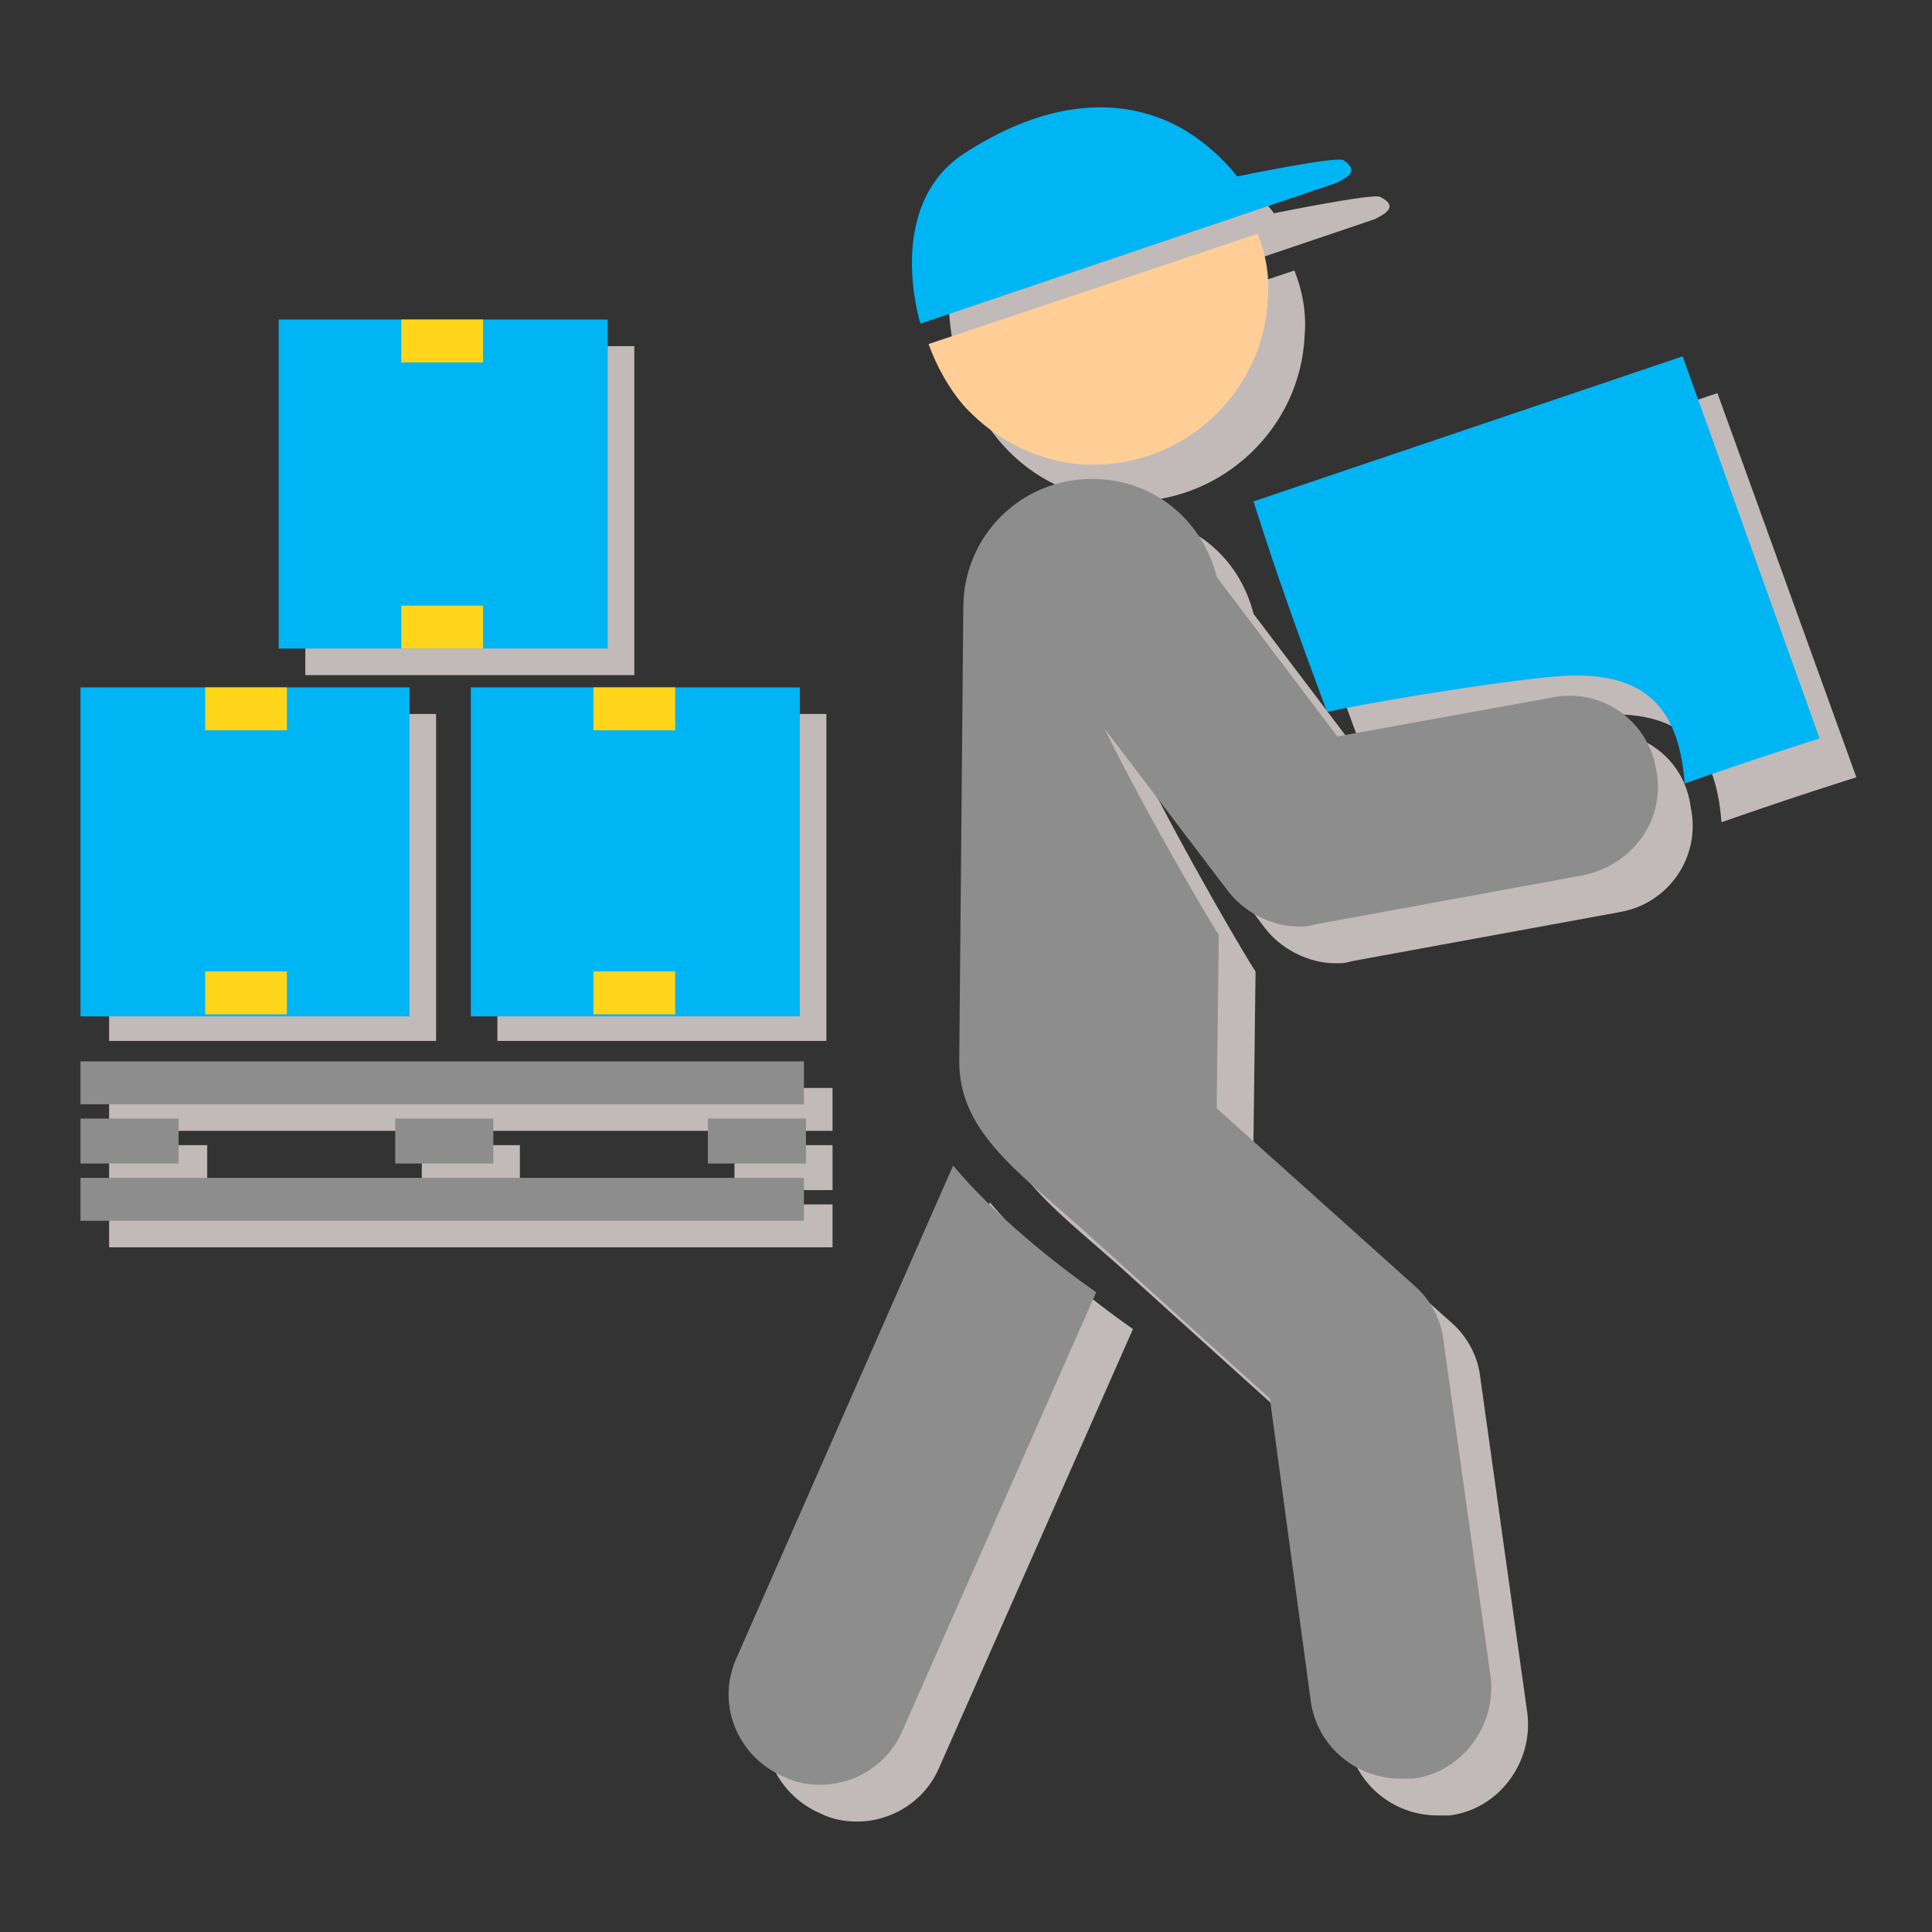 <svg width="72" height="72" viewBox="0 0 72 72" fill="none" xmlns="http://www.w3.org/2000/svg">
<rect x="0" y="0" width="72" height="72" fill="#333333" stroke="none"/>
<g opacity="0.7">
<path d="M31.026 40.544H4.066V42.143H31.026V40.544Z" fill="#FFF2F2"/>
<path d="M31.026 44.885H4.066V46.484H31.026V44.885Z" fill="#FFF2F2"/>
<path d="M7.722 42.676H4.066V44.352H7.722V42.676Z" fill="#FFF2F2"/>
<path d="M31.027 42.676H27.371V44.352H31.027V42.676Z" fill="#FFF2F2"/>
<path d="M19.374 42.676H15.719V44.352H19.374V42.676Z" fill="#FFF2F2"/>
<path d="M18.536 26.607V38.792H23.106H26.152H30.797V26.607H26.152H23.106H18.536Z" fill="#FFF2F2"/>
<path d="M19.07 25.16H23.639V12.899H19.07H15.947H11.378V25.16H15.947H19.07Z" fill="#FFF2F2"/>
<path d="M11.682 38.792H16.252V26.607H11.682H8.636H4.066V38.792H8.636H11.682Z" fill="#FFF2F2"/>
</g>
<path d="M29.96 39.554H3V41.153H29.96V39.554Z" fill="#8D8D8D"/>
<path d="M29.96 43.895H3V45.494H29.96V43.895Z" fill="#8D8D8D"/>
<path d="M6.656 41.686H3V43.361H6.656V41.686Z" fill="#8D8D8D"/>
<path d="M30.035 41.686H26.38V43.361H30.035V41.686Z" fill="#8D8D8D"/>
<path d="M18.384 41.686H14.729V43.361H18.384V41.686Z" fill="#8D8D8D"/>
<path d="M29.807 25.617H17.546V37.878H29.807V25.617Z" fill="#00B5F4"/>
<path d="M25.162 36.203H22.115V37.802H25.162V36.203Z" fill="#FFD51B"/>
<path d="M25.162 25.617H22.115V27.216H25.162V25.617Z" fill="#FFD51B"/>
<path d="M22.648 11.908H10.387V24.17H22.648V11.908Z" fill="#00B5F4"/>
<path d="M18.002 22.57H14.956V24.17H18.002V22.57Z" fill="#FFD51B"/>
<path d="M18.002 11.908H14.956V13.508H18.002V11.908Z" fill="#FFD51B"/>
<path d="M15.261 25.617H3V37.878H15.261V25.617Z" fill="#00B5F4"/>
<path d="M10.692 36.203H7.646V37.802H10.692V36.203Z" fill="#FFD51B"/>
<path d="M10.692 25.617H7.646V27.216H10.692V25.617Z" fill="#FFD51B"/>
<g opacity="0.7">
<path d="M64.003 14.65L48.01 20.057C48.924 22.951 49.761 25.236 50.751 27.901C51.818 27.749 56.083 26.988 59.053 26.683C62.556 26.302 63.927 27.673 64.155 30.643C66.973 29.653 69.182 28.968 69.182 28.968L64.003 14.65Z" fill="#FFF2F2"/>
<path d="M59.205 27.368L51.208 28.815L46.715 22.875C46.182 20.743 44.354 19.22 42.069 19.22C39.404 19.22 37.272 21.352 37.272 24.017L37.119 40.924C37.119 43.438 39.099 44.885 41.612 47.093L48.695 53.49L50.218 64.762C50.447 66.437 51.894 67.656 53.569 67.656C53.721 67.656 53.874 67.656 54.026 67.656C55.854 67.427 57.149 65.676 56.92 63.848L55.169 51.358C55.092 50.596 54.712 49.835 54.102 49.302L46.715 42.676C46.715 42.6 46.715 42.524 46.715 42.371L46.791 36.203C46.563 35.898 44.05 31.633 42.526 28.511L47.096 34.527C47.705 35.365 48.771 35.898 49.761 35.898C49.99 35.898 50.142 35.898 50.371 35.822L60.347 33.994C62.175 33.689 63.394 31.938 63.013 30.11C62.784 28.206 61.033 26.988 59.205 27.368Z" fill="#FFF2F2"/>
<path d="M36.891 44.809L28.818 63.163C28.056 64.838 28.818 66.818 30.57 67.58C31.026 67.808 31.483 67.884 31.94 67.884C33.235 67.884 34.454 67.123 34.987 65.904L42.222 49.53C40.699 48.464 38.49 46.712 36.891 44.809Z" fill="#FFF2F2"/>
<path d="M37.347 16.554C38.49 17.849 40.089 18.61 41.841 18.686C41.917 18.686 42.069 18.686 42.145 18.686C45.572 18.686 48.466 15.945 48.619 12.518C48.695 11.68 48.543 10.842 48.238 10.081L35.977 14.193C36.281 15.031 36.738 15.868 37.347 16.554Z" fill="#FFF2F2"/>
<path d="M51.208 8.177C51.513 8.024 52.199 7.72 51.437 7.339C51.208 7.187 47.477 7.948 47.477 7.948C47.477 7.948 46.258 6.197 44.278 5.663C42.146 5.054 39.633 5.587 37.272 7.11C34.301 9.091 35.672 13.431 35.672 13.431L51.208 8.177Z" fill="#FFF2F2"/>
</g>
<path d="M57.681 25.236C61.185 24.855 62.556 26.226 62.784 29.196C65.602 28.206 67.811 27.521 67.811 27.521L62.708 13.279L46.715 18.686C47.629 21.581 48.467 23.865 49.456 26.531C50.447 26.302 54.711 25.541 57.681 25.236Z" fill="#00B5F4"/>
<path d="M61.718 28.663C61.413 26.835 59.661 25.617 57.834 25.998L49.837 27.445L45.344 21.504C44.811 19.372 42.983 17.849 40.698 17.849C38.033 17.849 35.9 19.981 35.9 22.647L35.748 39.554C35.748 42.067 37.728 43.514 40.241 45.722L47.324 52.12L48.847 63.391C49.076 65.067 50.523 66.285 52.198 66.285C52.35 66.285 52.503 66.285 52.655 66.285C54.483 66.056 55.778 64.305 55.549 62.477L53.797 49.987C53.721 49.226 53.34 48.464 52.731 47.931L45.344 41.305C45.344 41.229 45.344 41.153 45.344 41.001L45.42 34.832C45.192 34.527 42.678 30.262 41.155 27.14L45.725 33.156C46.334 33.994 47.4 34.527 48.39 34.527C48.619 34.527 48.771 34.527 48.999 34.451L58.976 32.623C60.88 32.242 62.099 30.491 61.718 28.663Z" fill="#8D8D8D"/>
<path d="M35.52 43.438L27.447 61.792C26.685 63.467 27.447 65.447 29.198 66.209C29.655 66.437 30.112 66.513 30.569 66.513C31.864 66.513 33.083 65.752 33.616 64.533L40.851 48.16C39.328 47.093 37.119 45.342 35.52 43.438Z" fill="#8D8D8D"/>
<path d="M40.47 17.316C40.546 17.316 40.698 17.316 40.774 17.316C44.201 17.316 47.095 14.574 47.248 11.147C47.324 10.309 47.172 9.471 46.867 8.71L34.605 12.822C34.91 13.66 35.367 14.498 35.976 15.183C37.195 16.478 38.794 17.239 40.47 17.316Z" fill="#FFCE96"/>
<path d="M49.837 6.806L34.301 12.061C34.301 12.061 32.93 7.72 35.901 5.74C38.337 4.14 40.775 3.607 42.907 4.293C44.887 4.902 46.106 6.577 46.106 6.577C46.106 6.577 49.761 5.816 50.066 5.968C50.751 6.425 50.066 6.654 49.837 6.806Z" fill="#00B5F4"/>
</svg>
